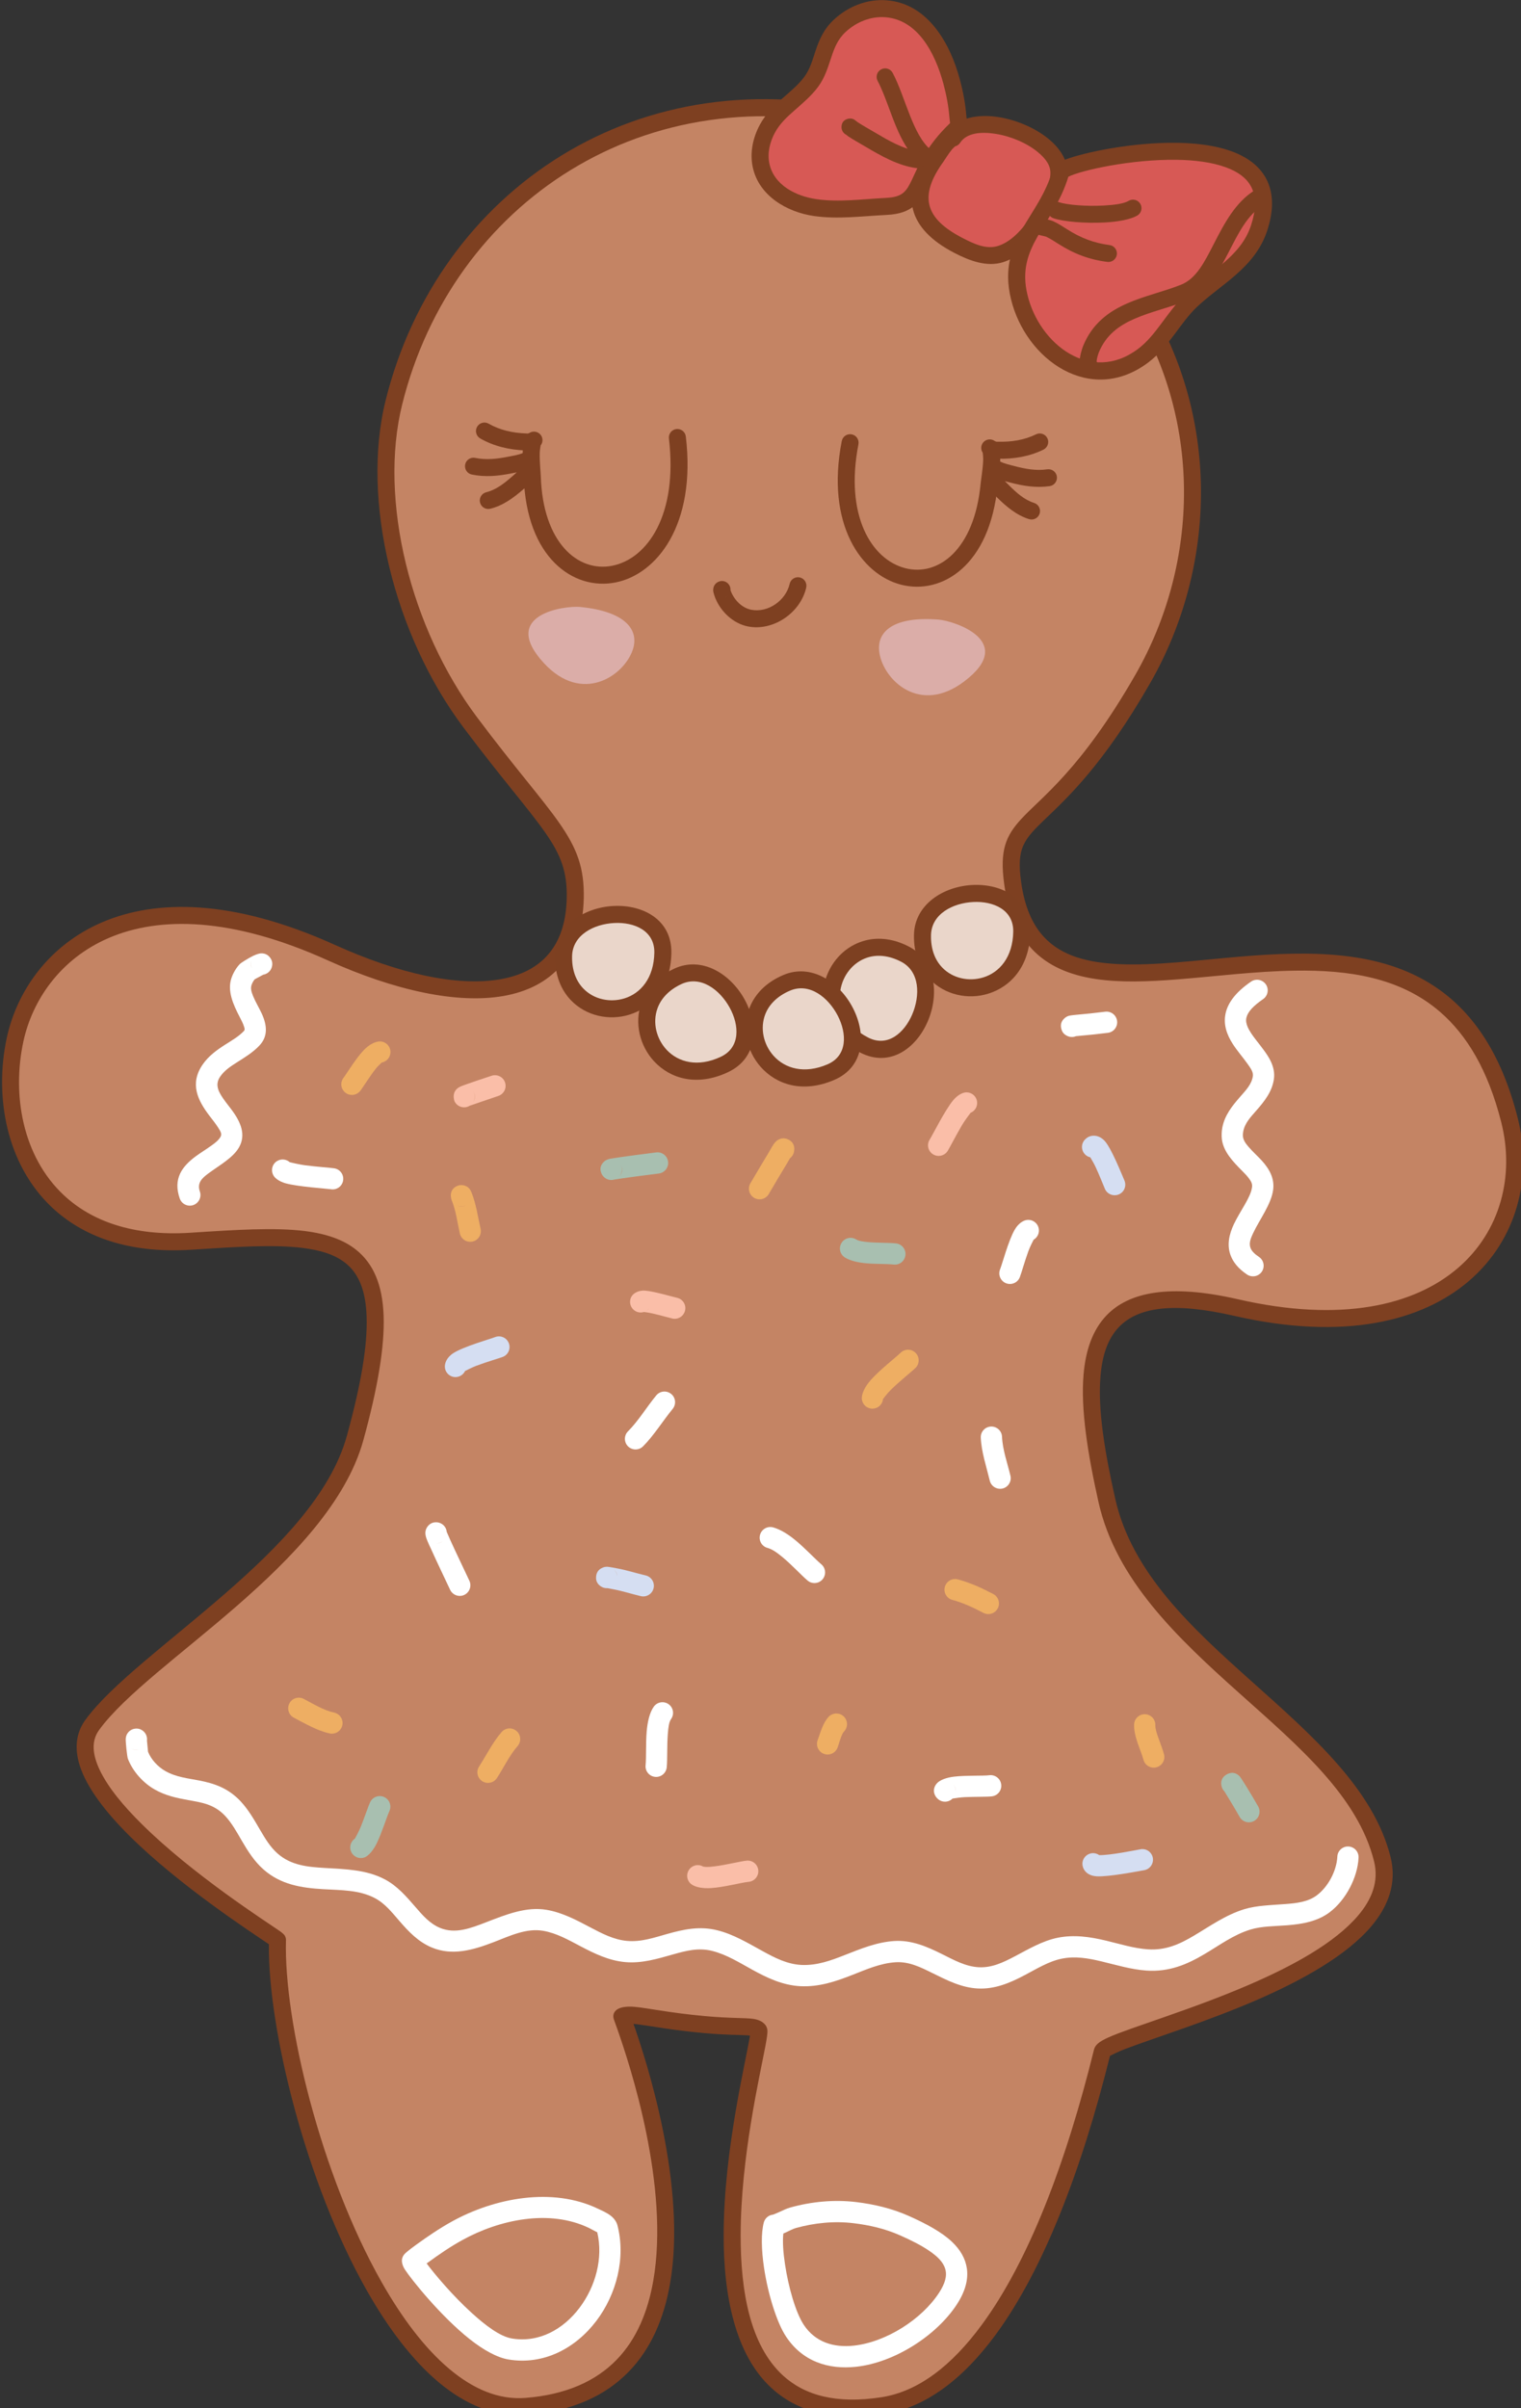 <?xml version="1.0" encoding="UTF-8" standalone="no"?>
<!DOCTYPE svg PUBLIC "-//W3C//DTD SVG 1.1//EN" "http://www.w3.org/Graphics/SVG/1.1/DTD/svg11.dtd">
<svg width="100%" height="100%" viewBox="0 0 2980 4717" version="1.1" xmlns="http://www.w3.org/2000/svg" xmlns:xlink="http://www.w3.org/1999/xlink" xml:space="preserve" xmlns:serif="http://www.serif.com/" style="fill-rule:evenodd;clip-rule:evenodd;stroke-linejoin:round;stroke-miterlimit:2;">
    <rect x="0" y="0" width="2980" height="4717" fill="#333333" stroke="none"/>
    <g transform="matrix(1,0,0,1,-75734,-15445)">
        <g transform="matrix(1,0,0,1,-0.333,0)">
            <g id="Gingerbread-girl" serif:id="Gingerbread girl" transform="matrix(1,0,0,1,49027,-5725.2)">
                <g transform="matrix(1.182,0.317,-0.317,1.182,-6981.57,-4553)">
                    <path d="M33296,14321.4C33274.3,14233 33222.9,14220.4 33060.3,14092.7C32918.1,13981.1 32812.9,13791.3 32809.9,13629.8C32803.7,13291.4 33052.9,13001.4 33433.6,12997.7C33955.1,12992.6 34173.3,13405.2 34082.5,13747.6C34006.5,14033.9 33918.8,14004.1 33965.9,14116.1C34107.2,14452.3 34572.1,13811.7 34832.6,14276.9C34923.4,14438.9 34838.2,14667.3 34487.2,14680.1C34224.3,14689.7 34266.7,14838.6 34367.5,15031.5C34483,15252.5 34836.4,15280.1 34942.6,15472.6C35032.8,15636.3 34588.6,15858.1 34589.1,15885.9C34595.6,16203.4 34541.3,16460.2 34396.4,16524.3C34037,16683 34062.2,16005 34049,15995.4C34039.9,15988.7 34021.2,15999.1 33961.4,16009.3C33881.9,16023 33842.3,16020.3 33831.7,16030.8C33830.8,16031.7 34212.3,16542.6 33845.6,16673.2C33624.2,16752.1 33318,16268 33267.4,16055.4C33266.7,16052.1 32842.5,15928 32891.8,15799.6C32941.2,15671.2 33177.9,15446.3 33179.3,15247.2C33181.8,14895.5 33071.4,14934 32843.6,15011.1C32614,15088.7 32496,14924.4 32488.4,14772.6C32481.3,14630.7 32597,14450.1 32941.2,14506.6C33168.7,14543.9 33336.6,14487.3 33296,14321.4Z" style="fill:rgb(196,132,100);"/>
                </g>
                <g transform="matrix(1.182,0.317,-0.317,1.182,-6981.57,-4553)">
                    <path d="M33255.9,16065.5C33289.3,16195.8 33411.2,16418.6 33551.3,16560.6C33599.5,16609.5 33649.9,16648.8 33699.5,16672C33751.4,16696.2 33802.6,16703 33850.2,16686C33919.9,16661.2 33963.8,16623 33989.3,16577.6C34014.8,16532.3 34021.9,16479.5 34017,16424.6C34003.1,16266 33888.3,16089.4 33853,16037.8L33852.8,16037.4C33855.2,16036.9 33857.9,16036.6 33860.8,16036.2C33882.2,16033.3 33915.8,16031 33963.7,16022.7C33999.7,16016.6 34020.9,16010.4 34034,16007.8C34035.2,16007.6 34036.5,16007.4 34037.7,16007.3C34042.1,16046.8 34044.5,16194.6 34079.7,16326.5C34104.9,16421 34147.5,16507 34217.2,16543.2C34264.7,16568 34325.1,16570.6 34401.9,16536.7C34462.7,16509.9 34509,16451.1 34541.4,16368.3C34587.9,16249.5 34606.4,16080.4 34602.8,15889.2C34605.8,15886.5 34614.4,15878.8 34623.6,15872.2C34662.5,15844 34738,15796.6 34808,15740.9C34869.5,15691.8 34926.6,15636.2 34952.7,15581.6C34971.6,15542 34974.7,15502.7 34954.5,15466C34900.2,15367.6 34783.3,15310.5 34664.7,15250.6C34551.2,15193.3 34436,15133.2 34379.6,15025.2C34344,14957.2 34315.7,14894.8 34306.3,14842.3C34300.5,14810.1 34301.8,14781.9 34314.4,14758.9C34336.1,14719.4 34389.6,14697.3 34487.7,14693.7C34669,14687.1 34781.2,14623.7 34836.8,14542.1C34893.6,14458.8 34892.4,14355.8 34844.5,14270.3C34790.3,14173.4 34727.1,14123 34660.3,14100.9C34561.1,14068.1 34452.7,14098.3 34349.9,14135.3C34283.9,14159.1 34220.3,14185.5 34163.3,14197.9C34115.3,14208.3 34072.2,14209 34037,14187C34013.7,14172.5 33994.1,14148 33978.5,14110.9C33968,14086 33964.5,14069.2 33967,14053.7C33969.6,14037.8 33978,14023.6 33989.7,14004.2C34015.6,13961.3 34057.1,13896.2 34095.6,13751C34151.4,13540.8 34093.2,13304.8 33922.6,13150.7C33809.2,13048.4 33646.2,12982 33433.5,12984.1C33044.5,12987.9 32790,13284.3 32796.3,13630C32799.4,13795.1 32906.6,13989.3 33051.9,14103.4C33133,14167.1 33186.4,14202.1 33222.2,14232.2C33255.6,14260.2 33272.7,14283.6 33282.7,14324.6L33282.7,14324.6C33292,14362.4 33289.8,14394 33277.4,14419.6C33265.1,14445 33243,14464.1 33213.4,14477.8C33150,14507.2 33053.9,14511.2 32943.4,14493.1C32766.1,14464 32647.8,14497 32574.6,14554.5C32499.7,14613.4 32471,14698.4 32474.8,14773.2C32479.6,14868.9 32526.6,14969 32615.1,15016.4C32674.1,15048 32751.6,15056.6 32847.9,15024C32915.3,15001.2 32972.3,14981.7 33018.9,14975.1C33047.6,14971.1 33072.1,14971.8 33092.3,14980.8C33117.2,14991.8 33134.9,15015.3 33146.9,15055C33160.2,15098.8 33166.3,15161 33165.7,15247.1C33165,15344.3 33106.2,15447.5 33042.3,15542.3C32976.1,15640.5 32904,15729.9 32879.1,15794.8C32869.7,15819.4 32874.2,15844 32889.4,15867.8C32909.3,15899 32948.9,15929.2 32995.8,15956C33094.3,16012.3 33224.6,16054.5 33255.9,16065.5ZM33309.2,14318.2C33297.6,14270.8 33278.2,14243.6 33239.8,14211.4C33203.8,14181.1 33150.2,14146 33068.7,14082C32929.7,13972.8 32826.5,13787.4 32823.6,13629.5C32817.5,13298.6 33061.3,13015 33433.7,13011.3C33638.3,13009.3 33795.3,13072.5 33904.3,13170.9C34067.2,13318 34122.6,13543.4 34069.3,13744.1C34024.2,13914.1 33974.8,13971.5 33952.6,14014.2C33935.9,14046.4 33932.2,14071.2 33953.3,14121.4C33971.6,14165 33995.3,14193.1 34022.6,14210.1C34054.7,14230.2 34092.3,14235.1 34134,14230.4C34173.2,14226 34216.3,14212.9 34261.5,14196.8C34318.1,14176.8 34378.3,14152 34439,14134.8C34521.2,14111.4 34604.4,14101.5 34680.6,14138.5C34731.3,14163.1 34778.7,14208.4 34820.7,14283.6C34863.6,14360.1 34865.1,14452.2 34814.3,14526.8C34762.3,14603.1 34656.4,14660.3 34486.7,14666.5C34374.5,14670.6 34315.4,14700.7 34290.5,14745.8C34275.2,14773.7 34272.4,14807.9 34279.5,14847.1C34289.3,14901.8 34318.4,14967 34355.4,15037.8C34414.5,15150.8 34533.8,15215 34652.4,15274.9C34765.8,15332.2 34878.7,15385.1 34930.6,15479.2C34946.5,15508 34942.9,15538.8 34928.1,15569.9C34903.5,15621.4 34849.1,15673.3 34791,15719.6C34711.2,15783.1 34624.2,15835.8 34592.7,15861.4C34585.7,15867.1 34581,15872 34578.8,15875.5C34576.2,15879.6 34575.4,15883.3 34575.5,15886.2C34579.3,16074.5 34561.8,16241.4 34516,16358.4C34486.7,16433.3 34446,16487.5 34390.9,16511.8C34323.9,16541.4 34271.3,16540.6 34229.8,16519.1C34166,16485.9 34129.1,16406 34106,16319.5C34074.1,16199.8 34069.7,16066.7 34065.8,16015.8C34064.9,16003.9 34063.8,15995.8 34062.7,15992.5C34061.2,15988 34058.7,15985.6 34057.1,15984.4C34052.1,15980.7 34045.6,15978.9 34035.9,15980C34023.3,15981.4 34001.4,15988.6 33959.1,15995.9C33903.4,16005.5 33867.2,16007.1 33846.9,16010.7C33834.6,16013 33826.7,16016.6 33822.2,16021.1C33821.4,16021.9 33814.5,16028.6 33820.1,16038C33820.8,16039 33824.5,16044.3 33830.6,16053.2C33864.7,16103.1 33976.4,16273.6 33989.9,16427C33994.2,16476.2 33988.4,16523.6 33965.6,16564.2C33942.8,16604.7 33903.2,16638.2 33841,16660.4C33800,16675 33755.9,16668.2 33711.1,16647.3C33664,16625.3 33616.4,16587.8 33570.7,16541.5C33431.6,16400.5 33310.7,16178.2 33280.7,16052.3C33280.3,16050.4 33279.3,16047.5 33276,16044.8C33275.4,16044.3 33272.6,16042.6 33267.5,16040.7C33241.6,16031.4 33108.9,15989.3 33009.3,15932.3C32973.6,15912 32942.2,15889.8 32922.2,15866.4C32905.1,15846.3 32896.4,15825.6 32904.6,15804.5C32929,15740.9 33000,15653.7 33064.9,15557.5C33132,15458 33192.2,15349.2 33193,15247.3C33193.6,15157.5 33186.8,15092.7 33173,15047.1C33158,14997.6 33134.3,14969.6 33103.3,14955.9C33079,14945.1 33049.6,14943.3 33015.1,14948.1C32967.1,14954.9 32908.5,14974.7 32839.2,14998.2C32751.8,15027.7 32681.5,15021 32628,14992.4C32547.9,14949.5 32506.3,14858.4 32502,14771.9C32498.6,14704.9 32524.3,14628.7 32591.5,14575.9C32660.4,14521.8 32772.1,14492.6 32939,14520C33056,14539.2 33157.7,14533.6 33224.9,14502.5C33260.7,14486 33287,14462.2 33301.9,14431.5C33316.7,14401 33320.2,14363.3 33309.2,14318.2L33309.2,14318.2Z" style="fill:rgb(126,64,33);"/>
                </g>
                <path d="M27766.6,22042.7C27771.8,22036.1 27771.4,22026.5 27765.2,22020.4C27758.6,22014 27748.1,22014.1 27741.6,22020.6C27737,22025.4 27733,22035.2 27731.9,22047.9C27730.3,22066.8 27733.2,22093.9 27733.5,22104C27738.4,22262.8 27831,22327.4 27913.3,22311.1C27993.7,22295.2 28071.7,22198.9 28051,22025.2C28049.9,22016 28041.6,22009.5 28032.5,22010.6C28023.4,22011.7 28016.8,22020 28017.9,22029.1C28035.7,22178.5 27975.9,22264.7 27906.8,22278.4C27839.5,22291.7 27770.8,22233 27766.9,22103C27766.6,22094.8 27764.4,22074.7 27764.8,22057.9C27764.9,22052.2 27766.3,22044.3 27766.6,22042.7Z" style="fill:rgb(126,64,33);"/>
                <g transform="matrix(1,0,0,1,-6.477,71.68)">
                    <path d="M28145,22254.5C28145.2,22251.9 28144.8,22249.3 28143.7,22246.7C28140.1,22238.3 28130.3,22234.3 28121.8,22237.9C28116.2,22240.3 28111.1,22245.5 28111.1,22254.7C28111.1,22259.2 28114.8,22269 28115.5,22270.6C28126.5,22297.2 28150.7,22320 28179.3,22325.6C28229.2,22335.3 28282.2,22298.7 28293.4,22249.5C28295.4,22240.6 28289.8,22231.6 28280.8,22229.6C28271.8,22227.6 28262.9,22233.2 28260.9,22242.2C28253.5,22274.7 28218.7,22299.3 28185.7,22292.9C28167.8,22289.4 28153.2,22274.6 28146.3,22257.9L28145,22254.5ZM28140.8,22264.4C28139.2,22266.2 28137.2,22267.6 28134.9,22268.6C28137.1,22267.6 28139.2,22266.3 28140.8,22264.4Z" style="fill:rgb(126,64,33);"/>
                </g>
                <path d="M27741.1,22019.4L27737.6,22019.2C27711.9,22018.2 27687.2,22012.9 27664.7,22000.1C27656.7,21995.5 27646.6,21998.3 27642,22006.3C27637.5,22014.3 27640.3,22024.5 27648.3,22029.1C27675.4,22044.5 27705.3,22051.3 27736.3,22052.5C27736.9,22052.5 27742.6,22052.9 27745.8,22052.6C27749.2,22052.2 27751.9,22051.2 27753.5,22050.3C27759.2,22047.2 27761.5,22042.5 27762.2,22038.1C27763.7,22029 27757.6,22020.4 27748.5,22018.9C27746,22018.5 27743.5,22018.7 27741.1,22019.4Z" style="fill:rgb(126,64,33);"/>
                <path d="M27731.4,22057.7C27722.7,22061.4 27712.6,22062.9 27703.5,22064.7C27681.5,22069 27660.6,22071.7 27638.4,22067.1C27629.4,22065.2 27620.6,22071 27618.7,22080C27616.9,22089 27622.7,22097.9 27631.7,22099.7C27658.3,22105.2 27683.4,22102.6 27709.8,22097.4C27721.2,22095.2 27733.6,22093 27744.3,22088.4C27750.5,22087.7 27756.1,22083.4 27758.1,22077.1C27760,22071.4 27758.8,22067.3 27757.4,22064.4C27755.2,22059.7 27751.3,22056 27744.9,22054.9C27743,22054.6 27740.2,22054.5 27737.1,22055.3C27735.5,22055.7 27732.9,22057 27731.4,22057.7ZM27726.2,22067.5C27725.6,22069.9 27725.5,22072 27725.8,22073.8C27725.5,22071.8 27725.7,22069.6 27726.2,22067.5Z" style="fill:rgb(126,64,33);"/>
                <path d="M27754.3,22104.5C27756.6,22102.3 27758.2,22099.4 27759,22096C27762,22081.7 27751.2,22077.3 27748.7,22076.4C27745,22074.9 27738.5,22073.5 27731.7,22079.2C27730.9,22079.9 27729.3,22081.5 27727.7,22084C27726.6,22085.7 27724.8,22089.4 27723.7,22090.8C27720.1,22095.4 27715.7,22099.3 27711.2,22103.1C27696.1,22116.3 27679.8,22129.5 27660,22134.4C27651.1,22136.6 27645.6,22145.6 27647.8,22154.5C27650,22163.5 27659,22168.9 27668,22166.7C27692.9,22160.6 27714,22144.9 27733.1,22128.3C27739.1,22123.1 27745,22117.7 27749.9,22111.4C27750.9,22110.2 27752.9,22106.9 27754.3,22104.5ZM27726.1,22090.4L27726.1,22090.5L27726.1,22090.3L27726.1,22090.4Z" style="fill:rgb(126,64,33);"/>
                <g transform="matrix(-0.998,-0.063,-0.063,0.998,57732.5,1807.75)">
                    <path d="M27766.6,22042.7C27766.3,22044.3 27764.9,22052.2 27764.8,22057.9C27764.4,22074.7 27766.6,22094.8 27766.9,22103C27770.8,22232.9 27838,22290.5 27903.8,22277.9C27971.1,22265.1 28029,22182.2 28010.7,22041.6C28009.5,22032.4 28015.9,22024.1 28025,22022.9C28034.2,22021.7 28042.5,22028.1 28043.7,22037.2C28065.2,22202.2 27989,22295.6 27910,22310.7C27829.5,22326 27738.4,22262.9 27733.5,22104C27733.2,22093.9 27730.3,22066.8 27731.9,22047.9C27733,22035.2 27737,22025.4 27741.6,22020.6C27748.1,22014.1 27758.6,22014 27765.2,22020.4C27771.4,22026.5 27771.8,22036.1 27766.6,22042.7Z" style="fill:rgb(126,64,33);"/>
                </g>
                <g transform="matrix(-0.998,-0.063,-0.063,0.998,57732.5,1807.75)">
                    <path d="M27741.1,22019.4C27743.5,22018.7 27746,22018.5 27748.5,22018.9C27757.6,22020.4 27763.7,22029 27762.2,22038.1C27761.5,22042.5 27759.2,22047.2 27753.5,22050.3C27751.9,22051.2 27749.2,22052.2 27745.8,22052.6C27742.6,22052.9 27736.9,22052.5 27736.3,22052.5C27705.3,22051.3 27675.4,22044.5 27648.3,22029.1C27640.3,22024.5 27637.5,22014.3 27642,22006.3C27646.6,21998.3 27656.7,21995.5 27664.7,22000.1C27687.2,22012.9 27711.9,22018.2 27737.6,22019.2L27741.1,22019.4Z" style="fill:rgb(126,64,33);"/>
                </g>
                <g transform="matrix(-0.998,-0.063,-0.063,0.998,57732.5,1807.75)">
                    <path d="M27744.3,22088.4C27733.6,22093 27721.2,22095.2 27709.8,22097.4C27683.4,22102.6 27658.3,22105.2 27631.7,22099.7C27622.7,22097.9 27616.9,22089 27618.7,22080C27620.6,22071 27629.4,22065.2 27638.4,22067.1C27660.6,22071.7 27681.5,22069 27703.5,22064.7C27712.6,22062.9 27722.7,22061.4 27731.4,22057.7C27732.9,22057 27735.5,22055.7 27737.1,22055.3C27740.2,22054.5 27743,22054.6 27744.9,22054.9C27751.3,22056 27755.2,22059.7 27757.4,22064.4C27758.8,22067.3 27760,22071.4 27758.1,22077.1C27756.1,22083.4 27750.5,22087.7 27744.3,22088.4ZM27726.2,22067.5C27725.7,22069.6 27725.5,22071.8 27725.8,22073.8C27725.5,22072 27725.6,22069.9 27726.2,22067.5Z" style="fill:rgb(126,64,33);"/>
                </g>
                <g transform="matrix(-0.998,-0.063,-0.063,0.998,57732.5,1807.75)">
                    <path d="M27754.3,22104.5C27752.9,22106.9 27750.9,22110.2 27749.9,22111.4C27745,22117.7 27739.1,22123.1 27733.1,22128.3C27714,22144.9 27692.9,22160.6 27668,22166.7C27659,22168.9 27650,22163.5 27647.8,22154.5C27645.6,22145.6 27651.1,22136.6 27660,22134.4C27679.8,22129.5 27696.1,22116.3 27711.2,22103.1C27715.7,22099.3 27720.1,22095.4 27723.7,22090.8C27724.8,22089.4 27726.6,22085.7 27727.7,22084C27729.3,22081.5 27730.9,22079.9 27731.7,22079.2C27738.5,22073.5 27745,22074.9 27748.7,22076.4C27751.2,22077.3 27762,22081.7 27759,22096C27758.2,22099.4 27756.6,22102.3 27754.3,22104.5ZM27726.1,22090.3L27726.1,22090.5L27726.1,22090.4L27726.1,22090.3Z" style="fill:rgb(126,64,33);"/>
                </g>
                <path d="M28574.6,21440.7C28562.9,21442.7 28548.1,21469 28541.9,21477.7C28487.9,21552.9 28502.3,21608.1 28585.2,21651C28610.3,21663.9 28640.1,21676.8 28668.3,21667.6C28701.4,21656.8 28727.6,21624.6 28746.1,21596.7C28762.9,21571.4 28786.8,21531 28781.1,21499.1C28769.4,21433.9 28614.7,21379.5 28574.6,21440.7Z" style="fill:rgb(215,89,85);"/>
                <path d="M28564,21427C28559.9,21429.1 28555.6,21432.2 28551.6,21436.3C28542.3,21445.9 28533,21461.5 28528.4,21468C28497.7,21510.7 28487.9,21548.1 28496.1,21580.5C28504.2,21612.8 28530.7,21641.6 28577.6,21665.8C28606.4,21680.7 28640.9,21694.1 28673.5,21683.5C28710,21671.6 28739.6,21636.7 28760,21605.9C28770.7,21589.7 28784.1,21567.7 28791.8,21545.4C28797.7,21528.6 28800.3,21511.5 28797.5,21496.2C28794.1,21477.1 28781.3,21458.4 28762.1,21442.6C28736.5,21421.4 28699.4,21405.2 28663.9,21399.6C28622.8,21393 28584.3,21401.2 28564,21427ZM28578.6,21456.9C28582.7,21455.9 28586.2,21453.4 28588.5,21449.8C28601.4,21430.2 28629.6,21427.8 28658.6,21432.5C28688.3,21437.2 28719.5,21450.6 28740.9,21468.3C28753.2,21478.5 28762.5,21489.8 28764.7,21502C28766.5,21512.2 28764.2,21523.4 28760.3,21534.5C28753.5,21554.1 28741.6,21573.3 28732.2,21587.5C28715.6,21612.5 28692.8,21642.1 28663.2,21651.8C28639.1,21659.6 28614.2,21647.2 28592.9,21636.2C28556.8,21617.5 28534.7,21597.2 28528.4,21572.4C28522.2,21547.7 28532.1,21519.9 28555.4,21487.4C28559,21482.4 28565.5,21471.3 28572.6,21462.8C28574.5,21460.5 28577.9,21457.5 28578.6,21456.9Z" style="fill:rgb(126,64,33);"/>
                <path d="M28786.1,21506.7C28795.9,21484.2 29251.4,21385.3 29174,21617.5C29151.9,21683.7 29089.7,21713.8 29042,21758.4C29006.5,21791.5 28986.2,21837.5 28946.8,21867.1C28844.4,21943.9 28730.2,21859.8 28704.2,21751.8C28678.6,21645.9 28758.5,21604.3 28786.1,21506.7Z" style="fill:rgb(215,89,85);"/>
                <path d="M28770.8,21500C28770.5,21500.7 28770.2,21501.4 28770,21502.1C28756.7,21549.5 28730.3,21583.2 28710.7,21617.9C28688.5,21657.2 28674,21697.7 28688,21755.7C28716.7,21874.9 28843.8,21965.2 28956.8,21880.4C28977.8,21864.7 28993.8,21844.7 29009.2,21824.1C29023.1,21805.5 29036.4,21786.5 29053.3,21770.6C29077.1,21748.4 29104.5,21729.8 29128.6,21708.5C29155.1,21685.3 29177.8,21658.8 29189.8,21622.8C29203,21583 29201.8,21551.8 29191.5,21527.4C29181.5,21504 29162.9,21486.5 29138.2,21474.2C29104.9,21457.6 29060,21450.6 29013,21449.9C28926.2,21448.7 28832.2,21468.6 28795.5,21482.4C28787.3,21485.5 28781.4,21488.6 28778.1,21491.1C28774.1,21494.1 28771.9,21497.4 28770.8,21500ZM28800.5,21516.4C28825.9,21503.7 28923.3,21482 29012.5,21483.2C29047.4,21483.7 29081.1,21487.8 29108.5,21497.7C29132.7,21506.5 29152,21519.7 29160.8,21540.5C29168.6,21558.8 29168.1,21582.3 29158.2,21612.2C29148.1,21642.4 29128.7,21664.1 29106.6,21683.5C29082.2,21705 29054.6,21723.8 29030.6,21746.2C29012.1,21763.5 28997.5,21784 28982.5,21804.1C28969,21822.2 28955.2,21840 28936.8,21853.8C28844.9,21922.7 28743.7,21844.8 28720.4,21747.9C28708.8,21700 28721.4,21666.7 28739.7,21634.3C28759.8,21598.7 28786,21564 28800.5,21516.4Z" style="fill:rgb(126,64,33);"/>
                <path d="M28584.6,21419.3C28588.2,21425.4 28584.6,21405.1 28584,21398C28582.1,21375.2 28577.8,21352.5 28571.9,21330.4C28555.1,21267.1 28517.4,21193.3 28443.6,21187.4C28410,21184.7 28377.1,21197.9 28352.7,21220.7C28317.2,21253.7 28322.2,21296.4 28296.5,21330.8C28271.3,21364.6 28232.1,21383.2 28211,21422.1C28199,21444 28193.1,21469.7 28198.5,21494.4C28209,21543.4 28258.2,21570.1 28304.3,21576.8C28349.8,21583.4 28397.7,21576.8 28443.4,21574.6C28526.9,21570.5 28488.6,21508.3 28584.6,21419.3Z" style="fill:rgb(215,89,85);"/>
                <path d="M28590.9,21436.2C28592.2,21435.8 28593.3,21435.3 28594.5,21434.6C28597,21433 28599.8,21430.5 28601.5,21426.1C28602.1,21424.5 28603,21421.3 28602.8,21416.9C28602.6,21411.7 28601,21401.4 28600.6,21396.7C28598.7,21372.9 28594.2,21349.2 28588,21326.2C28569.5,21256.5 28526,21177.3 28444.9,21170.8C28406.7,21167.7 28369.2,21182.6 28341.3,21208.5C28321.2,21227.1 28312.3,21248.3 28305.1,21269.9C28299.2,21287.4 28294.8,21305.1 28283.1,21320.8C28271.2,21336.8 28255.9,21349.1 28241.2,21362.1C28224.1,21377.1 28207.8,21392.9 28196.3,21414.1C28182.5,21439.5 28176,21469.3 28182.2,21497.9C28194.2,21553.9 28249.3,21585.7 28301.9,21593.3C28348.4,21600.1 28397.5,21593.5 28444.3,21591.2C28469.8,21590 28485.9,21583.6 28497.7,21574.1C28509.2,21564.8 28516.7,21552.1 28524.4,21535.9C28536.2,21511 28549.2,21476.6 28590.9,21436.2ZM28568.7,21411.4C28522,21456.1 28507.3,21494.1 28494.3,21521.7C28489,21532.7 28484.6,21541.8 28476.7,21548.1C28469.3,21554.2 28458.8,21557.1 28442.6,21557.9C28398,21560.1 28351.1,21566.8 28306.8,21560.3C28267.1,21554.6 28223.8,21533 28214.8,21490.9C28210.3,21470.1 28215.6,21448.5 28225.6,21430C28235.2,21412.4 28249,21399.5 28263.2,21387.1C28279.6,21372.6 28296.5,21358.6 28309.8,21340.8C28323.8,21322.1 28329.7,21301.3 28336.7,21280.5C28342.3,21263.9 28348.6,21247.3 28364,21232.9C28385.1,21213.3 28413.3,21201.7 28442.3,21204C28474.1,21206.6 28498,21224.1 28515.9,21247.5C28535.3,21272.9 28547.9,21305.1 28555.8,21334.7C28561.5,21355.8 28565.6,21377.6 28567.4,21399.4C28567.6,21401.8 28568.2,21407 28568.7,21411.4ZM28598.1,21409.4L28598.4,21409.9L28598.3,21409.7L28598.1,21409.4ZM28597.4,21408.6L28597.8,21409.1L28597.6,21408.8L28597.4,21408.6ZM28596.8,21407.9L28597.1,21408.2L28596.8,21407.9L28596.8,21407.9Z" style="fill:rgb(126,64,33);"/>
                <path d="M28855.9,21878.6C28856,21877.2 28856.2,21875.2 28856.4,21873.8C28857.5,21868.2 28859.3,21862.7 28860.2,21860.5C28874.3,21826.1 28899.9,21807.9 28929.2,21795C28962.1,21780.5 28999.5,21772.4 29033.1,21759.1C29070.7,21744.2 29093.2,21705.7 29114.7,21663.9C29132.9,21628.8 29150.5,21591.2 29183.3,21571.2C29191.1,21566.4 29193.6,21556.2 29188.8,21548.3C29184.1,21540.5 29173.8,21538 29165.9,21542.8C29128.1,21565.8 29106,21608 29085.1,21648.7C29067.5,21682.7 29051.5,21716 29020.8,21728.1C28986.8,21741.5 28949.1,21749.8 28915.8,21764.5C28878.8,21780.7 28847.2,21804.4 28829.4,21847.9C28827.4,21852.8 28822.2,21869 28822.5,21880.5C28822.8,21890.9 28827.3,21898.6 28833.6,21902.6C28841.4,21907.6 28851.7,21905.3 28856.7,21897.5C28860.5,21891.5 28860,21883.9 28855.9,21878.6Z" style="fill:rgb(126,64,33);"/>
                <path d="M28743.8,21630.6L28743.8,21630.6L28756.7,21633.7C28765,21637.6 28772.6,21642.6 28780.3,21647.5C28810.8,21667 28840.8,21678.7 28876.9,21683.2C28886,21684.4 28894.3,21677.9 28895.5,21668.8C28896.7,21659.7 28890.2,21651.3 28881.1,21650.2C28850.1,21646.2 28824.4,21636.1 28798.2,21619.4C28789.1,21613.6 28780,21607.7 28770.1,21603.2C28767,21601.8 28753.2,21598.5 28750.5,21597.9C28748.3,21597.5 28747.1,21597.5 28746.9,21597.5C28738.1,21597.4 28734.5,21602.7 28733.3,21604.3C28730.5,21608.2 28729.5,21612.5 28730.4,21617.1C28730.9,21619.7 28732,21624.2 28737.3,21627.9C28739.3,21629.3 28741.5,21630.2 28743.8,21630.6Z" style="fill:rgb(126,64,33);"/>
                <path d="M28918.7,21563.6C28909.1,21569.3 28890.4,21571.7 28869.9,21572.8C28836.7,21574.6 28798.9,21571.9 28782.1,21566.2C28773.4,21563.2 28763.9,21567.9 28761,21576.6C28758,21585.3 28762.7,21594.8 28771.4,21597.7C28790.6,21604.3 28833.7,21608.1 28871.7,21606C28898.6,21604.6 28922.9,21599.8 28935.6,21592.4C28943.5,21587.7 28946.2,21577.5 28941.5,21569.5C28936.9,21561.6 28926.7,21558.9 28918.7,21563.6Z" style="fill:rgb(126,64,33);"/>
                <path d="M28531.2,21464C28512.7,21448.4 28500.9,21423.2 28490.4,21397C28478.6,21367.4 28468.8,21336.4 28456.2,21312.9C28451.9,21304.8 28441.8,21301.8 28433.7,21306.1C28425.5,21310.4 28422.5,21320.6 28426.8,21328.7C28441.4,21356 28452,21393.9 28466.9,21427.1C28478.1,21451.9 28491.6,21474.2 28509.7,21489.5C28516.8,21495.4 28527.3,21494.5 28533.2,21487.4C28539.1,21480.4 28538.2,21469.9 28531.2,21464Z" style="fill:rgb(126,64,33);"/>
                <path d="M28365.5,21434.3C28366.8,21435.5 28368.5,21436.9 28369,21437.2C28380.1,21444.5 28391.9,21450.9 28403.3,21457.7C28433.8,21475.7 28467,21494.7 28502.7,21499.5C28511.8,21500.8 28520.2,21494.4 28521.5,21485.3C28522.7,21476.2 28516.3,21467.7 28507.2,21466.5C28475.9,21462.2 28447,21444.8 28420.3,21429C28409.5,21422.6 28398.4,21416.6 28387.9,21409.7C28386.1,21408.3 28380.9,21404.2 28379.4,21403.6C28374.6,21401.7 28370.6,21402.3 28367.8,21403.1C28361.8,21405 28356.1,21409.1 28356,21419.2C28356,21425.9 28359.9,21431.6 28365.5,21434.3ZM28389.3,21420.2C28389.2,21423.2 28388.2,21426 28386.6,21428.4C28388.1,21426.4 28389.2,21423.7 28389.3,21420.2Z" style="fill:rgb(126,64,33);"/>
                <g transform="matrix(1.059,-0.019,0.019,1.063,-2107.73,-768.264)">
                    <path d="M27841.5,22897.4C27836.4,23026.3 28020.5,23033.3 28025.3,22894.8C28028.8,22793.7 27845.3,22802.7 27841.5,22897.4Z" style="fill:rgb(234,214,202);"/>
                </g>
                <g transform="matrix(1.059,-0.019,0.019,1.063,-2107.73,-768.264)">
                    <path d="M27825.8,22896.8C27824.4,22932.7 27836,22960.3 27853.9,22979.5C27881.2,23008.7 27923.7,23018.7 27961.4,23007.7C28002.6,22995.8 28038.8,22959.3 28041,22895.4C28043.1,22834.7 27990.7,22805.3 27935.6,22807C27881.6,22808.7 27828,22841.1 27825.8,22896.8ZM27857.3,22898C27858.8,22859 27898.8,22839.5 27936.6,22838.4C27973.4,22837.2 28010.9,22853.8 28009.5,22894.3C28007.9,22941.2 27982.9,22968.9 27952.7,22977.6C27926.1,22985.3 27896.1,22978.6 27877,22958.1C27864,22944.2 27856.2,22924 27857.3,22898Z" style="fill:rgb(125,64,33);"/>
                </g>
                <g transform="matrix(0.482,0.947,-0.943,0.484,36208.2,-14365.7)">
                    <path d="M27841.5,22897.4C27836.4,23026.3 28020.5,23033.3 28025.3,22894.8C28028.8,22793.7 27845.3,22802.7 27841.5,22897.4Z" style="fill:rgb(234,214,202);"/>
                </g>
                <g transform="matrix(0.482,0.947,-0.943,0.484,36208.2,-14365.7)">
                    <path d="M27825.9,22896.8C27824.4,22932.7 27836,22960.3 27854,22979.6C27881.2,23008.7 27923.7,23018.7 27961.4,23007.8C28002.6,22995.8 28038.7,22959.3 28040.9,22895.3C28043,22834.7 27990.7,22805.2 27935.7,22807C27881.6,22808.7 27828.1,22841.1 27825.9,22896.8L27825.9,22896.8ZM27857.2,22898C27858.8,22859 27898.8,22839.6 27936.6,22838.4C27973.4,22837.3 28011,22853.8 28009.6,22894.3C28008,22941.1 27982.9,22968.8 27952.7,22977.6C27926.2,22985.3 27896.1,22978.6 27876.9,22958C27863.9,22944.1 27856.2,22923.9 27857.2,22898L27857.2,22898Z" style="fill:rgb(125,64,33);"/>
                </g>
                <g transform="matrix(-0.449,0.963,-0.959,-0.451,62940.1,6554.57)">
                    <path d="M27841.5,22897.4C27836.4,23026.3 28020.5,23033.3 28025.3,22894.8C28028.8,22793.7 27845.3,22802.7 27841.5,22897.4Z" style="fill:rgb(234,214,202);"/>
                </g>
                <g transform="matrix(-0.449,0.963,-0.959,-0.451,62940.1,6554.57)">
                    <path d="M27825.9,22896.7C27824.4,22932.6 27836,22960.3 27854,22979.5C27881.2,23008.7 27923.7,23018.7 27961.4,23007.8C28002.6,22995.9 28038.7,22959.4 28040.9,22895.4C28043,22834.8 27990.6,22805.2 27935.6,22807C27881.6,22808.7 27828.1,22841 27825.9,22896.7L27825.9,22896.7ZM27857.2,22898.1C27858.8,22859 27898.8,22839.6 27936.7,22838.4C27973.4,22837.3 28011,22853.7 28009.6,22894.2C28008,22941.1 27982.9,22968.8 27952.6,22977.6C27926.1,22985.3 27896.1,22978.6 27876.9,22958.1C27863.9,22944.2 27856.2,22924 27857.2,22898.1L27857.2,22898.1Z" style="fill:rgb(125,64,33);"/>
                </g>
                <g transform="matrix(0.457,0.959,-0.958,0.452,37460.9,-13954.4)">
                    <path d="M27841.5,22897.4C27836.4,23026.3 28020.5,23033.3 28025.3,22894.8C28028.8,22793.7 27845.3,22802.7 27841.5,22897.4Z" style="fill:rgb(234,214,202);"/>
                </g>
                <g transform="matrix(0.457,0.959,-0.958,0.452,37460.9,-13954.4)">
                    <path d="M27825.9,22896.7C27824.4,22932.6 27836,22960.3 27854,22979.5C27881.2,23008.7 27923.7,23018.7 27961.4,23007.8C28002.6,22995.9 28038.7,22959.4 28040.9,22895.4C28043,22834.8 27990.6,22805.2 27935.6,22807C27881.6,22808.7 27828.1,22841 27825.9,22896.7L27825.9,22896.7ZM27857.2,22898.1C27858.8,22859 27898.8,22839.6 27936.7,22838.4C27973.4,22837.3 28011,22853.7 28009.6,22894.2C28008,22941.1 27982.9,22968.8 27952.6,22977.6C27926.1,22985.3 27896.1,22978.6 27876.9,22958.1C27863.9,22944.2 27856.2,22924 27857.2,22898.1L27857.2,22898.1Z" style="fill:rgb(125,64,33);"/>
                </g>
                <g transform="matrix(1.059,-0.019,0.019,1.063,-1404.53,-809.38)">
                    <path d="M27841.5,22897.4C27836.4,23026.3 28020.5,23033.3 28025.3,22894.8C28028.8,22793.7 27845.3,22802.7 27841.5,22897.4Z" style="fill:rgb(234,214,202);"/>
                </g>
                <g transform="matrix(1.059,-0.019,0.019,1.063,-1404.53,-809.38)">
                    <path d="M27825.8,22896.8C27824.4,22932.7 27836,22960.3 27853.9,22979.5C27881.2,23008.7 27923.7,23018.7 27961.4,23007.7C28002.6,22995.8 28038.8,22959.3 28041,22895.4C28043.1,22834.7 27990.7,22805.3 27935.6,22807C27881.6,22808.7 27828,22841.1 27825.8,22896.8L27825.8,22896.8ZM27857.3,22898C27858.8,22859 27898.8,22839.5 27936.6,22838.4C27973.4,22837.2 28010.9,22853.8 28009.5,22894.3C28007.9,22941.2 27982.9,22968.9 27952.7,22977.6C27926.1,22985.3 27896.1,22978.6 27877,22958.1C27864,22944.2 27856.2,22924 27857.3,22898L27857.3,22898Z" style="fill:rgb(125,64,33);"/>
                </g>
                <g transform="matrix(0.918,0.397,-0.368,0.85,10515.6,-7731.36)">
                    <path d="M27852.5,22391.8C27823.5,22401.9 27712.1,22474.6 27831.4,22531.4C27931.8,22579.3 27984.6,22489.1 27980.4,22431.2C27977.1,22385.2 27935.7,22362.9 27852.5,22391.8Z" style="fill:rgb(219,173,168);"/>
                </g>
                <g transform="matrix(-0.973,0.23,0.213,0.902,50877.3,-4219.62)">
                    <path d="M27852.5,22391.8C27823.5,22401.9 27712.1,22474.6 27831.4,22531.4C27931.8,22579.3 27984.6,22489.1 27980.4,22431.2C27977.1,22385.2 27935.7,22362.9 27852.5,22391.8Z" style="fill:rgb(219,173,168);"/>
                </g>
                <path d="M29158.4,23093C29125.7,23115.4 29112.3,23136.9 29108.4,23156C29104.1,23176.7 29110.6,23196.2 29122.3,23214.6C29131.1,23228.5 29142.9,23241.7 29152.1,23254.8C29157.7,23262.8 29163.2,23270.2 29162,23278.3C29159.5,23294.5 29148,23306 29137.4,23318.2C29121.6,23336.2 29106.6,23354.8 29102.1,23379.2C29100.8,23386.6 29100.4,23394.3 29101.3,23401.8C29104.3,23425.8 29122.5,23445.1 29140.6,23463.3C29145.8,23468.5 29150.8,23473.6 29154.8,23479.1C29158.4,23484 29161.3,23489.1 29160.4,23495.4C29159,23506 29153.5,23516.6 29147.5,23527.4C29139.9,23540.9 29131.3,23554.4 29125,23567.6C29115.1,23588.5 29111.1,23609.1 29118.2,23628.6C29122.9,23641.6 29132.6,23654.7 29150.7,23666.8C29160.3,23673.1 29173.2,23670.6 29179.6,23661C29186,23651.4 29183.4,23638.5 29173.8,23632.1C29165.1,23626.3 29159.6,23620.7 29157.3,23614.4C29153.9,23605 29157.9,23595.5 29162.6,23585.5C29175.7,23558 29197.9,23529 29201.7,23501C29204.7,23478.9 29194.8,23460.5 29179.5,23443.6C29171.3,23434.7 29161.7,23426.1 29153.7,23416.8C29148.4,23410.7 29143.6,23404.4 29142.6,23396.6C29142.2,23393.3 29142.5,23389.9 29143.1,23386.7C29146.2,23369.9 29157.9,23358 29168.7,23345.6C29184.7,23327.4 29199.4,23308.8 29203.1,23284.7C29205.1,23272.1 29202.4,23259.7 29196.3,23247.5C29189.6,23234.1 29178.4,23220.6 29167.8,23206.8C29161.6,23198.7 29155.6,23190.5 29151.8,23181.8C29149.3,23175.9 29147.8,23169.8 29149.4,23163.3C29152.3,23151.9 29162.6,23140.7 29182,23127.3C29191.5,23120.8 29193.9,23107.8 29187.4,23098.3C29180.8,23088.9 29167.9,23086.5 29158.4,23093Z" style="fill:white;"/>
                <path d="M27206.4,23088.4L27223.1,23079.4C27230.5,23078.2 27237,23073.1 27239.6,23065.5C27242.4,23057 27240,23050.8 27236.7,23046.3C27233.8,23042.3 27228.2,23036.9 27217.9,23037.7C27215.7,23037.8 27209.9,23039.3 27203.3,23042.5C27193.2,23047.4 27179.3,23056.4 27177.4,23058.3C27170.2,23065.9 27164.7,23075.2 27161.1,23085.1C27152,23110.4 27164,23137.4 27176.8,23162C27180.2,23168.5 27183.5,23174.9 27185.4,23180.9C27186.4,23184.1 27187.6,23187.1 27185.2,23189.7C27174.7,23200.8 27161.4,23208.2 27148.6,23216.4C27132,23227 27116.2,23238.4 27104.6,23255.1C27078.4,23292.9 27094.8,23325.4 27117.2,23355.1C27123.6,23363.5 27130.3,23371.7 27135.3,23379.8C27138.9,23385.7 27142.8,23391.1 27139.4,23397C27135.6,23403.7 27128.9,23408.9 27121.6,23414.1C27111.7,23421.3 27100.7,23427.9 27090.9,23435.1C27064,23455 27046,23479.1 27059.5,23517.8C27063.3,23528.7 27075.2,23534.4 27086,23530.7C27096.9,23526.9 27102.7,23515 27098.9,23504.1C27092.9,23486.9 27103.7,23477.5 27115.7,23468.6C27137.5,23452.5 27164,23438.1 27175.7,23417.5C27189.5,23393 27179.4,23368.3 27160.6,23343.3C27153.3,23333.6 27144.9,23323.6 27138.9,23312.9C27133.1,23302.6 27130.1,23291.4 27138.9,23278.8C27147.2,23266.8 27159,23259.1 27170.9,23251.5C27186.6,23241.5 27202.7,23231.9 27215.5,23218.3C27232.6,23200.2 27230.8,23178.6 27219.9,23155C27214.8,23144.1 27207.8,23132.6 27203,23120.8C27200.2,23113.6 27197.7,23106.4 27200.3,23099.2C27201.7,23095.4 27203.7,23091.6 27206.4,23088.4ZM27199.8,23053.3C27198.2,23058.7 27198.9,23063.1 27200.6,23066.7C27198.9,23062.6 27198.5,23057.9 27199.8,23053.3Z" style="fill:white;"/>
                <path d="M27703.4,25791.9C27772.7,25803.4 27835.2,25769.8 27875.8,25716.2C27915.5,25663.8 27933.6,25592.5 27917,25528.9C27915.3,25522.5 27911.1,25516.1 27904.5,25510.8C27897,25504.6 27885.2,25499.6 27879.3,25496.8C27789.8,25453.6 27676.4,25475.4 27592.8,25521.6C27568.5,25535 27545.4,25550.8 27522.8,25567.1C27515.6,25572.4 27508.3,25577.7 27501.7,25583.6C27498.4,25586.6 27495.6,25590.6 27494.8,25596.6C27494.6,25598.5 27494.4,25606.1 27500.6,25615.7C27513.7,25635.8 27570.9,25707.1 27627.5,25752C27654.1,25773.1 27681,25788.1 27703.4,25791.9ZM27877.5,25542.8C27889.5,25593.5 27874,25649.5 27842.5,25691C27811.3,25732.3 27763.7,25759.7 27710.3,25750.8C27686.9,25746.9 27658.5,25725.3 27631.2,25700.4C27594.1,25666.7 27559.7,25625.8 27543.2,25603.8L27547.3,25600.9C27568.4,25585.5 27590.1,25570.7 27613,25558.1C27685.5,25518 27783.6,25496.9 27861.3,25534.3C27864.5,25535.9 27874.2,25541 27877.5,25542.8Z" style="fill:white;"/>
                <path d="M28221.8,25508.2C28213.2,25509.1 28206.1,25515.1 28203.8,25523.5C28198.4,25543.7 28198.9,25576.7 28204.2,25612C28211.8,25663.1 28229,25719.1 28247.1,25746.6C28279.2,25795.7 28330.1,25812.1 28384.6,25806.2C28460.2,25798 28542.5,25744.8 28582.1,25683.9C28599.5,25657.2 28604.5,25634 28601.7,25613.8C28598.9,25594.2 28588.8,25576.9 28572.5,25561.4C28552.2,25542.2 28521.6,25525.7 28486.6,25510.2C28454.5,25496 28419.7,25487.8 28385,25483.6C28341.6,25478.4 28297.2,25482.6 28255.1,25494.4C28249.2,25496 28241,25499.9 28233,25503.6C28228.9,25505.5 28222.4,25508 28221.8,25508.2ZM28242.1,25545.1C28243.4,25544.6 28244.8,25544 28246.2,25543.4C28253.2,25540.2 28261,25536 28266.3,25534.5C28303.2,25524.2 28342,25520.4 28380,25525C28410.7,25528.7 28441.4,25535.8 28469.7,25548.3C28491.7,25558 28511.8,25568 28528,25579.1C28543.4,25589.6 28555.3,25600.7 28559.3,25614.7C28563.2,25627.9 28559.1,25642.9 28547.2,25661.2C28513.7,25712.7 28444.1,25757.8 28380.1,25764.8C28341.4,25769 28304.8,25758.6 28281.9,25723.7C28266.2,25699.7 28252.1,25650.5 28245.4,25605.8C28241.9,25582.9 28240.3,25561.2 28242.1,25545.1L28242.1,25545.1Z" style="fill:white;"/>
                <path d="M26997.4,24601.6L26995.3,24579.8C26996.3,24572 26992.9,24563.9 26985.8,24559.4C26981,24556.3 26976.2,24555.7 26971.9,24556.3C26967.6,24556.8 26963.2,24558.6 26959.4,24562.6C26957.9,24564.2 26954.4,24568.1 26953.7,24575.6C26953.1,24580.9 26956.4,24611.1 26957.8,24614.9C26967.1,24639.6 26987.5,24662.3 27010.2,24675.3C27031.6,24687.5 27053.7,24692.1 27075.6,24696.1C27101,24700.7 27126.4,24703.7 27148.2,24726.9C27161.8,24741.4 27171.2,24758.9 27181.2,24776C27193,24796.2 27205.5,24816 27223.3,24831.8C27257.3,24862 27298.3,24868.2 27340.6,24870.7C27375.3,24872.8 27410.9,24871.9 27441.8,24888.2C27461.6,24898.6 27475.3,24916.2 27489.8,24932.9C27508,24954 27527.1,24974.1 27553.7,24985.1C27593.7,25001.6 27634.1,24990 27674.7,24974.4C27706.7,24962 27738.7,24946.6 27771.4,24952.2C27797.7,24956.7 27821,24970 27844.5,24982.4C27872.4,24997.1 27900.6,25010.7 27932.3,25013.5C27965.1,25016.4 27995.7,25007 28026.2,24998.4C28050.9,24991.4 28075.6,24984.8 28102.6,24991.6C28130.6,24998.6 28155.6,25014.3 28181,25028.3C28210.8,25044.8 28241.2,25059 28275.5,25060.7C28312.3,25062.5 28345.1,25051.3 28377.4,25038.6C28405,25027.8 28432.1,25015.7 28462.1,25013.8C28488.4,25012.2 28511.1,25023.6 28533.9,25034.9C28562.6,25049.1 28591.2,25063.7 28623.2,25065.2C28656.4,25066.9 28686,25054.4 28714.9,25039.1C28738.7,25026.6 28761.9,25012 28787.6,25006.8C28814.1,25001.4 28839.5,25006 28864.8,25012C28894.1,25019 28923.3,25028 28953.3,25030.1C28998.4,25033.3 29033.8,25017.7 29067.5,24997.7C29096.4,24980.7 29123.8,24960 29157.4,24949.7C29179.1,24943.1 29204.6,24943.3 29229.4,24941.4C29259.8,24939 29289.1,24933.5 29312.3,24916C29343.9,24892.3 29367.2,24848.1 29369.1,24808.9C29369.6,24797.4 29360.8,24787.6 29349.3,24787.1C29337.8,24786.5 29328,24795.4 29327.5,24806.9C29326.1,24834.6 29309.7,24865.9 29287.3,24882.7C29270.3,24895.5 29248.4,24898.1 29226.1,24899.8C29198.3,24902 29169.6,24902.4 29145.2,24909.9C29108.4,24921.2 29078,24943.1 29046.3,24961.9C29019.6,24977.7 28991.9,24991 28956.2,24988.5C28928.5,24986.6 28901.6,24978 28874.4,24971.5C28843.3,24964.1 28811.9,24959.3 28779.2,24965.9C28749.8,24971.9 28722.8,24987.9 28695.5,25002.3C28673.2,25014 28650.8,25024.9 28625.2,25023.6C28599,25022.3 28576,25009.3 28552.5,24997.6C28523.1,24983 28493.3,24970.1 28459.5,24972.2C28425.1,24974.4 28393.8,24987.4 28362.2,24999.8C28335.3,25010.4 28308.1,25020.5 28277.5,25019.1C28249.7,25017.7 28225.3,25005.2 28201.1,24991.8C28172.5,24976.1 28144.2,24959 28112.7,24951.2C28078.2,24942.5 28046.5,24949.4 28014.9,24958.3C27989.2,24965.5 27963.6,24974.5 27935.9,24972C27909.8,24969.7 27886.9,24957.6 27863.9,24945.5C27836.6,24931.1 27809.1,24916.4 27778.4,24911.2C27738.4,24904.3 27698.8,24920.4 27659.7,24935.5C27629.4,24947.2 27599.5,24958.9 27569.6,24946.6C27549.2,24938.1 27535.3,24921.8 27521.3,24905.6C27503.4,24885 27485.6,24864.2 27461.2,24851.4C27425.1,24832.3 27383.7,24831.5 27343.1,24829.1C27310.1,24827.1 27277.5,24824.2 27251,24800.7C27236.5,24787.8 27226.8,24771.4 27217.1,24754.9C27205.6,24735.2 27194.3,24715.2 27178.6,24698.4C27153.9,24672.2 27126.5,24663.5 27098.1,24657.9C27075.8,24653.5 27052.8,24651.6 27030.9,24639.1C27016.6,24630.9 27003.6,24617 26997.4,24601.6ZM26964.4,24595.1C26970.1,24598.4 26975.5,24598.5 26980.5,24596.9C26975.3,24598.5 26969.5,24598 26964.4,24595.1Z" style="fill:white;"/>
                <path d="M27969.1,23740.1C27972.5,23740.5 27980.3,23741.7 27986,23743C28002.4,23746.8 28020.6,23752.1 28025,23753C28036.3,23755.3 28047.3,23748 28049.6,23736.8C28052,23725.5 28044.7,23714.5 28033.4,23712.2C28026.7,23710.8 27988.7,23699.6 27971.8,23698.3C27956.7,23697.1 27947.9,23704.6 27945.1,23709C27938.9,23718.7 27941.7,23731.6 27951.4,23737.8C27956.8,23741.3 27963.3,23741.9 27969.1,23740.1ZM27973.6,23738C27976.8,23736.2 27978.8,23733.6 27980.1,23731.5C27978.4,23734.2 27976.1,23736.4 27973.6,23738Z" style="fill:rgb(250,190,168);"/>
                <path d="M28085.1,24826.5C28075.6,24820.8 28063.2,24823.6 28057.1,24833C28050.8,24842.6 28053.4,24855.5 28063,24861.8C28070.7,24866.9 28084.3,24869.6 28100.7,24868.5C28126,24866.9 28160.5,24857.5 28174.2,24856.3C28185.6,24855.2 28194.1,24845 28193,24833.6C28191.9,24822.1 28181.8,24813.7 28170.3,24814.8C28158.5,24815.9 28131.4,24822.9 28107.9,24825.9C28101.4,24826.8 28095.3,24827.3 28090.1,24827.1C28088.4,24827 28085.8,24826.6 28085.1,24826.5Z" style="fill:rgb(250,190,168);"/>
                <path d="M28608.9,23350C28617.1,23346.6 28622.6,23338.1 28621.7,23328.7C28620.6,23317.3 28610.4,23308.9 28598.9,23310C28593,23310.6 28583.6,23314.9 28574.8,23325.4C28558.6,23344.9 28534.9,23392.8 28528.8,23402.4C28522.6,23412.1 28525.5,23425 28535.2,23431.1C28544.9,23437.3 28557.8,23434.4 28564,23424.7C28568,23418.4 28579.9,23394.9 28592,23374.3C28597.6,23364.9 28606.6,23353 28608.9,23350Z" style="fill:rgb(250,190,168);"/>
                <path d="M27627.3,23336.2C27633.6,23334.1 27678.1,23318.7 27683.5,23317C27694.4,23313.4 27700.4,23301.7 27696.9,23290.7C27693.4,23279.8 27681.6,23273.8 27670.7,23277.3C27664.4,23279.4 27618,23294.6 27609.3,23298.6C27590.7,23307.1 27596.9,23325.8 27598.3,23328.3C27603.8,23338.4 27616.4,23342.2 27626.5,23336.7L27627.3,23336.2ZM27634.3,23329.3C27639.6,23321.2 27637.9,23313.9 27634.9,23308.4C27638.6,23315.2 27638.1,23323.2 27634.3,23329.3Z" style="fill:rgb(250,190,168);"/>
                <path d="M27911.1,23480.7C27924.3,23478.3 27990.5,23469.7 27997.9,23468.9C28009.3,23467.6 28017.6,23457.2 28016.3,23445.8C28015,23434.4 28004.6,23426.2 27993.2,23427.5C27985.5,23428.3 27916.8,23437.3 27903.5,23439.8C27895.6,23441.2 27891.8,23444.7 27891.2,23445.2C27881.8,23453.6 27882.9,23462.6 27886.1,23469.5C27890.5,23479.1 27901.3,23483.7 27911.1,23480.7ZM27919.9,23475.4C27928.2,23467.3 27927,23458.8 27924,23452.1C27927.7,23460.2 27925.8,23469.4 27919.9,23475.4Z" style="fill:rgb(168,191,176);"/>
                <path d="M27582.6,24170.9C27581.7,24160.6 27573.2,24152.4 27562.6,24152C27555.3,24151.7 27549.7,24154.6 27545.6,24159.6C27543.3,24162.4 27540.7,24166.8 27540.7,24173.6C27540.8,24175.5 27541.2,24179.1 27542.8,24183.6C27545.1,24190.2 27550.8,24202.2 27551.7,24204C27563.8,24230.9 27576.7,24257.5 27589.2,24284.2C27594.1,24294.6 27606.5,24299.1 27616.9,24294.3C27627.3,24289.4 27631.8,24277 27627,24266.6C27614.6,24240 27601.7,24213.6 27589.6,24186.9L27582.6,24170.9ZM27574.7,24189.2C27571.2,24191.9 27566.9,24193.5 27562.2,24193.6C27567.2,24193.6 27571.3,24192 27574.7,24189.2Z" style="fill:white;"/>
                <path d="M27967.3,24003.2C27988.6,23981.8 28005.9,23953.5 28025.2,23930C28032.5,23921.1 28031.3,23908 28022.4,23900.7C28013.5,23893.4 28000.4,23894.6 27993.1,23903.5C27974.5,23926 27958.2,23953.3 27937.8,23973.8C27929.6,23982 27929.7,23995.2 27937.8,24003.3C27946,24011.4 27959.2,24011.4 27967.3,24003.2Z" style="fill:white;"/>
                <path d="M28211,24202.2C28220.6,24204.8 28230.4,24212 28240.2,24220.1C28258.5,24235.2 28275.9,24254.4 28289.4,24266C28298.1,24273.5 28311.3,24272.6 28318.8,24263.9C28326.3,24255.2 28325.4,24242 28316.7,24234.5C28303,24222.7 28285.3,24203.4 28266.7,24188C28252,24175.7 28236.5,24166 28222,24162C28210.9,24159 28199.4,24165.6 28196.4,24176.7C28193.4,24187.8 28199.9,24199.2 28211,24202.2Z" style="fill:white;"/>
                <path d="M27988.2,24513.3C27980.4,24524.2 27975.9,24542.3 27974.3,24562.4C27972.4,24585.9 27973.7,24612.6 27972.2,24627.9C27971,24639.3 27979.3,24649.5 27990.8,24650.7C28002.2,24651.9 28012.4,24643.5 28013.6,24632.1C28015.2,24616.7 28013.9,24589.6 28015.8,24565.8C28016.8,24554.3 28017.8,24543.6 28022.2,24537.3C28028.8,24527.9 28026.6,24514.9 28017.2,24508.3C28007.8,24501.7 27994.8,24503.9 27988.2,24513.3Z" style="fill:white;"/>
                <path d="M28573.6,24693.2C28578.6,24692.4 28589.5,24690.8 28597.7,24690.4C28619,24689.5 28642.3,24690 28651,24688.8C28662.4,24687.3 28670.4,24676.8 28668.9,24665.4C28667.4,24654 28656.9,24646 28645.5,24647.5C28634.6,24649 28600.2,24647.5 28577.2,24650.2C28560.8,24652 28548.6,24657.4 28543.6,24662.7C28533.7,24673.1 28535.9,24686 28544.9,24694C28553.2,24701.4 28565.8,24701 28573.6,24693.2ZM28579.6,24679.1C28580.1,24673.1 28577.5,24667.3 28572.7,24663C28577.5,24667.2 28579.8,24673.2 28579.6,24679.1Z" style="fill:white;"/>
                <path d="M28628.9,23986.2C28630.1,24014.2 28640,24043.3 28646.5,24070.4C28649.2,24081.6 28660.4,24088.5 28671.6,24085.9C28682.8,24083.2 28689.7,24071.9 28687,24060.8C28681.1,24036.1 28671.6,24009.8 28670.5,23984.3C28670,23972.9 28660.2,23964 28648.8,23964.5C28637.3,23965 28628.4,23974.7 28628.9,23986.2Z" style="fill:white;"/>
                <path d="M28437.4,23910.6C28439,23908.5 28445.9,23899.3 28452,23893.3C28469.9,23875.5 28494,23856.6 28501.1,23849.6C28509.2,23841.6 28509.3,23828.4 28501.2,23820.2C28493.2,23812 28480,23811.9 28471.8,23820C28463.4,23828.3 28431.4,23853.1 28413.4,23873.3C28400.9,23887.4 28395.2,23901.5 28395.9,23910.1C28396.7,23921.6 28406.6,23930.2 28418.1,23929.4C28428.4,23928.7 28436.5,23920.6 28437.4,23910.6Z" style="fill:rgb(238,174,99);"/>
                <path d="M28573.3,24304.1C28595,24309.9 28614.2,24319.1 28634.1,24329.5C28644.3,24334.8 28656.9,24330.8 28662.2,24320.6C28667.5,24310.4 28663.5,24297.8 28653.3,24292.5C28630.7,24280.7 28608.7,24270.5 28584,24263.9C28572.9,24260.9 28561.5,24267.5 28558.5,24278.6C28555.5,24289.7 28562.2,24301.2 28573.3,24304.1Z" style="fill:rgb(238,174,99);"/>
                <path d="M28330.9,24533C28319.8,24544.5 28314.5,24564.4 28309.2,24579C28305.3,24589.8 28311,24601.8 28321.8,24605.7C28332.6,24609.6 28344.5,24603.9 28348.4,24593.1C28350.6,24587.1 28352.5,24579.9 28355.1,24573C28356.7,24568.9 28358.2,24564.7 28361,24561.8C28369,24553.5 28368.7,24540.3 28360.4,24532.3C28352.1,24524.4 28338.9,24524.7 28330.9,24533Z" style="fill:rgb(238,174,99);"/>
                <path d="M28929.3,24548.1C28928.9,24557.7 28931.2,24568.8 28934.8,24580.1C28938.9,24593 28944.8,24606.3 28947.6,24617C28950.4,24628.1 28961.8,24634.8 28972.9,24632C28984.1,24629.1 28990.8,24617.7 28987.9,24606.6C28985.4,24597 28980.7,24585.3 28976.6,24573.6C28973.6,24565.1 28970.7,24556.7 28970.9,24549.5C28971.3,24538 28962.3,24528.4 28950.8,24528C28939.3,24527.6 28929.7,24536.6 28929.3,24548.1Z" style="fill:rgb(238,174,99);"/>
                <path d="M27690.1,24562.9C27672.7,24582.8 27660.4,24608.3 27646,24630.3C27639.7,24639.9 27642.4,24652.8 27652,24659.1C27661.6,24665.4 27674.6,24662.7 27680.9,24653.1C27694.2,24632.7 27705.3,24608.8 27721.4,24590.4C27729,24581.7 27728.1,24568.5 27719.5,24561C27710.8,24553.4 27697.6,24554.3 27690.1,24562.9Z" style="fill:rgb(238,174,99);"/>
                <path d="M27362.2,24524.9C27340.8,24520.2 27321.6,24507.8 27302.3,24497.9C27292.1,24492.6 27279.6,24496.6 27274.3,24506.8C27269,24517.1 27273,24529.6 27283.2,24534.9C27305.6,24546.5 27328.4,24560.1 27353.2,24565.6C27364.4,24568 27375.6,24560.9 27378,24549.7C27380.5,24538.5 27373.4,24527.4 27362.2,24524.9Z" style="fill:rgb(238,174,99);"/>
                <path d="M27631.2,23506.2C27630.6,23504.4 27629.8,23502.6 27628.7,23501C27624.8,23494.9 27620.4,23493.5 27618.7,23492.9C27612.4,23490.5 27607.1,23491.4 27602.7,23493.4C27598.1,23495.4 27591.2,23499.9 27590.5,23511C27590.4,23512 27591.2,23518.6 27592.2,23521C27600.7,23541.5 27603.4,23564.9 27608.3,23586.4C27610.9,23597.6 27622,23604.6 27633.3,23602.1C27644.5,23599.5 27651.5,23588.3 27648.9,23577.1C27643.6,23553.8 27640.2,23528.6 27631.2,23506.2ZM27601.7,23530.9C27609.4,23535 27615.8,23533.7 27620.7,23531C27614.6,23534.1 27607.6,23533.9 27601.7,23530.9ZM27599.5,23529.5C27597.3,23528.1 27595.4,23526.1 27593.9,23523.8C27596,23527 27598.1,23528.6 27599.5,23529.5ZM27631,23519C27630,23522 27628.4,23524.8 27626.1,23527.1C27628,23525.2 27629.9,23522.6 27631,23519Z" style="fill:rgb(238,174,99);"/>
                <path d="M27455.2,23251.5C27464.9,23249.7 27472.3,23241.3 27472.4,23231.1C27472.4,23219.6 27463.2,23210.2 27451.7,23210.1C27443,23210.1 27430.5,23215.9 27419.1,23228.2C27403.8,23244.5 27386.8,23273 27380.4,23281.3C27373.4,23290.4 27375,23303.5 27384.1,23310.6C27393.2,23317.6 27406.3,23315.9 27413.3,23306.8C27418.7,23300 27431.4,23278.7 27444.1,23262.9C27447.6,23258.6 27453.5,23253.1 27455.2,23251.5Z" style="fill:rgb(238,174,99);"/>
                <path d="M27618.5,23855.7C27622.5,23853.7 27632.4,23848.6 27640.2,23845.6C27661.7,23837.5 27686.6,23830.4 27692.6,23828C27703.3,23823.7 27708.4,23811.5 27704.1,23800.9C27699.8,23790.2 27687.7,23785.1 27677,23789.4C27667.7,23793.1 27615.6,23807.8 27595.7,23820.6C27582,23829.4 27578.2,23841.1 27579,23848.9C27580.2,23860.3 27590.4,23868.7 27601.8,23867.5C27609.3,23866.7 27615.5,23862.1 27618.5,23855.7ZM27620.5,23847.8L27620.6,23846.8C27620.6,23847.6 27620.5,23848.4 27620.4,23849.2L27620.5,23848.9C27620.5,23848.5 27620.5,23848.2 27620.5,23847.8ZM27620.5,23845.8L27620.6,23846.8L27620.6,23846L27620.5,23845.8Z" style="fill:rgb(213,222,242);"/>
                <path d="M28843.4,23437.1C28846.2,23441.7 28850.7,23449.3 28853.6,23455.5C28861.8,23473 28869.3,23492.7 28872.2,23499.2C28876.9,23509.6 28889.3,23514.3 28899.8,23509.6C28910.3,23504.9 28914.9,23492.6 28910.2,23482.1C28904.9,23470.2 28884.6,23418.5 28871.1,23404.4C28864.7,23397.8 28857.9,23395.3 28852.6,23394.9C28845.5,23394.3 28838.8,23396.3 28833,23402.4C28825,23410.7 28825.3,23423.9 28833.6,23431.8C28836.4,23434.6 28839.8,23436.3 28843.4,23437.1Z" style="fill:rgb(213,222,242);"/>
                <path d="M27897.5,24281.1L27909.3,24283.3C27927.3,24286.7 27945,24292.5 27962.9,24296.7C27974.1,24299.3 27985.3,24292.3 27987.9,24281.1C27990.5,24269.9 27983.5,24258.7 27972.3,24256.1C27953.8,24251.8 27935.6,24245.8 27916.8,24242.4C27914.7,24242 27901.4,24239.4 27897.7,24239.2C27893.3,24239 27890.3,24240 27888.8,24240.6C27878.9,24244.3 27876,24251.6 27875.3,24257.8C27874.9,24262 27874.4,24270.5 27884.2,24277.4C27888.3,24280.2 27892.9,24281.4 27897.5,24281.1ZM27916.9,24258.2C27916.7,24253.9 27915.1,24248.2 27908.2,24243.3C27913.3,24246.9 27916.3,24252.4 27916.9,24258.2Z" style="fill:rgb(213,222,242);"/>
                <path d="M28861,24804C28858,24801.9 28854.5,24800.6 28850.7,24800.2C28839.2,24799.3 28829.1,24807.8 28828.1,24819.2C28827.3,24828.6 28833.7,24844.2 28856.2,24845.5C28879.2,24846.9 28939.3,24835.2 28949.1,24833.5C28960.4,24831.5 28968,24820.7 28966,24809.3C28964,24798 28953.2,24790.5 28941.9,24792.5C28933.4,24794 28883.1,24804.4 28861,24804ZM28869.3,24817.1C28869.7,24818.9 28869.8,24820.8 28869.6,24822.8C28869.8,24820.8 28869.7,24818.9 28869.3,24817.1Z" style="fill:rgb(213,222,242);"/>
                <path d="M28363,23633.5C28373.1,23639.7 28388,23643.2 28404.3,23644.7C28423.3,23646.4 28444.5,23645.6 28458.3,23647.2C28469.7,23648.5 28480,23640.3 28481.3,23628.8C28482.6,23617.4 28474.4,23607.1 28463,23605.8C28449,23604.2 28427.4,23604.9 28408.1,23603.2C28398.9,23602.3 28390.3,23601.3 28384.6,23597.9C28374.7,23591.9 28361.9,23595.1 28356,23604.9C28350,23614.7 28353.1,23627.6 28363,23633.5Z" style="fill:rgb(168,191,176);"/>
                <path d="M29106.2,24679C29109.7,24684.7 29124.8,24709.2 29136.1,24729.2C29141.8,24739.2 29154.5,24742.7 29164.5,24737C29174.5,24731.3 29178,24718.6 29172.4,24708.6C29156,24679.8 29138.4,24651.9 29136,24649.5C29124.8,24638.3 29113.7,24644.1 29110.1,24646.3C29106.8,24648.3 29096.8,24654.9 29100.9,24669.9C29101.9,24673.5 29103.7,24676.6 29106.2,24679ZM29137.7,24676.8C29140.6,24673.3 29143.5,24667.6 29141.1,24658.8C29142.8,24665.2 29141.4,24671.8 29137.7,24676.8Z" style="fill:rgb(168,191,176);"/>
                <path d="M27402.8,24771.5C27394.5,24777.1 27391.1,24788 27395.3,24797.4C27400.1,24807.9 27412.4,24812.6 27422.9,24807.9C27429.2,24805 27438.4,24795.4 27445.5,24780.7C27455.6,24760 27465.7,24727.4 27470.1,24718.2C27475.1,24707.9 27470.8,24695.4 27460.4,24690.4C27450,24685.4 27437.6,24689.8 27432.6,24700.1C27429.1,24707.4 27422,24728.9 27414.3,24748.2C27410.7,24757.1 27404.1,24769.1 27402.8,24771.5Z" style="fill:rgb(168,191,176);"/>
                <path d="M28255.2,23438.9C28259.1,23435.9 28261.9,23431.5 28262.9,23426.3C28266.3,23408.9 28254.2,23403.3 28250.6,23401.7C28245.7,23399.7 28238.5,23398.3 28230.4,23403.8C28228.9,23404.8 28226.2,23407.1 28223.4,23411C28220.5,23415.1 28215.5,23424.2 28213.1,23428.2C28201.2,23448.1 28189.2,23468 28177.5,23488.1C28171.7,23498.1 28175.1,23510.8 28185,23516.6C28194.9,23522.4 28207.7,23519 28213.5,23509.1C28225.1,23489.1 28237,23469.4 28248.9,23449.6C28250.1,23447.4 28253.1,23442.5 28255.2,23438.9ZM28221.7,23420.7C28221.6,23422.1 28221.6,23423.4 28221.8,23424.6C28221.6,23423.3 28221.6,23422 28221.7,23420.7ZM28221.8,23420.1L28221.7,23420.5L28221.8,23419.8L28221.8,23420.1Z" style="fill:rgb(238,174,99);"/>
                <path d="M28732.4,23598.6C28740.1,23594.1 28744.4,23585 28742.3,23575.8C28739.7,23564.6 28728.5,23557.6 28717.3,23560.2C28710.9,23561.7 28702.3,23567.2 28695.6,23578.6C28683.5,23598.7 28671.1,23645.8 28666.7,23656.6C28662.4,23667.2 28667.6,23679.4 28678.2,23683.7C28688.9,23688 28701,23682.9 28705.3,23672.2C28708.2,23665.1 28714.6,23641.8 28722,23621.4C28725.1,23612.8 28730.7,23601.8 28732.4,23598.6Z" style="fill:white;"/>
                <path d="M28815.5,23199.8L28817.1,23199.7C28837.4,23197.9 28857.7,23195.8 28877.9,23193.3C28889.3,23191.9 28897.4,23181.5 28896,23170.1C28894.6,23158.7 28884.2,23150.5 28872.8,23151.9C28853.1,23154.4 28833.3,23156.5 28813.5,23158.2C28810.3,23158.5 28802.7,23159.4 28800.3,23160.3C28797.3,23161.4 28795.1,23162.9 28793.7,23164.1C28785.6,23170.8 28784.7,23178.8 28786.9,23186.2C28787.9,23189.6 28790.1,23196.1 28799.5,23199.9C28804.8,23202.1 28810.6,23201.9 28815.5,23199.8ZM28816.3,23161.8C28818.2,23162.7 28819.9,23163.9 28821.3,23165.2C28820.1,23164 28818.4,23162.8 28816.3,23161.8Z" style="fill:white;"/>
                <g transform="matrix(2.271,0,0,1.974,-34672.5,-22850.4)">
                    <path d="M27277.6,23453.4C27274.5,23450.3 27270,23449.8 27266.4,23452.5C27262.2,23455.8 27261.1,23462.3 27263.9,23467.2C27265.2,23469.5 27268.6,23472.6 27274.1,23474.4C27284.9,23477.8 27308.2,23479.5 27313.3,23480.3C27318.3,23481.2 27323,23477.2 27323.7,23471.4C27324.4,23465.6 27320.9,23460.3 27315.9,23459.5C27312.5,23458.9 27301.1,23458 27290.8,23456.5C27285.8,23455.7 27279.1,23453.9 27277.6,23453.4Z" style="fill:white;"/>
                </g>
            </g>
        </g>
    </g>
</svg>
